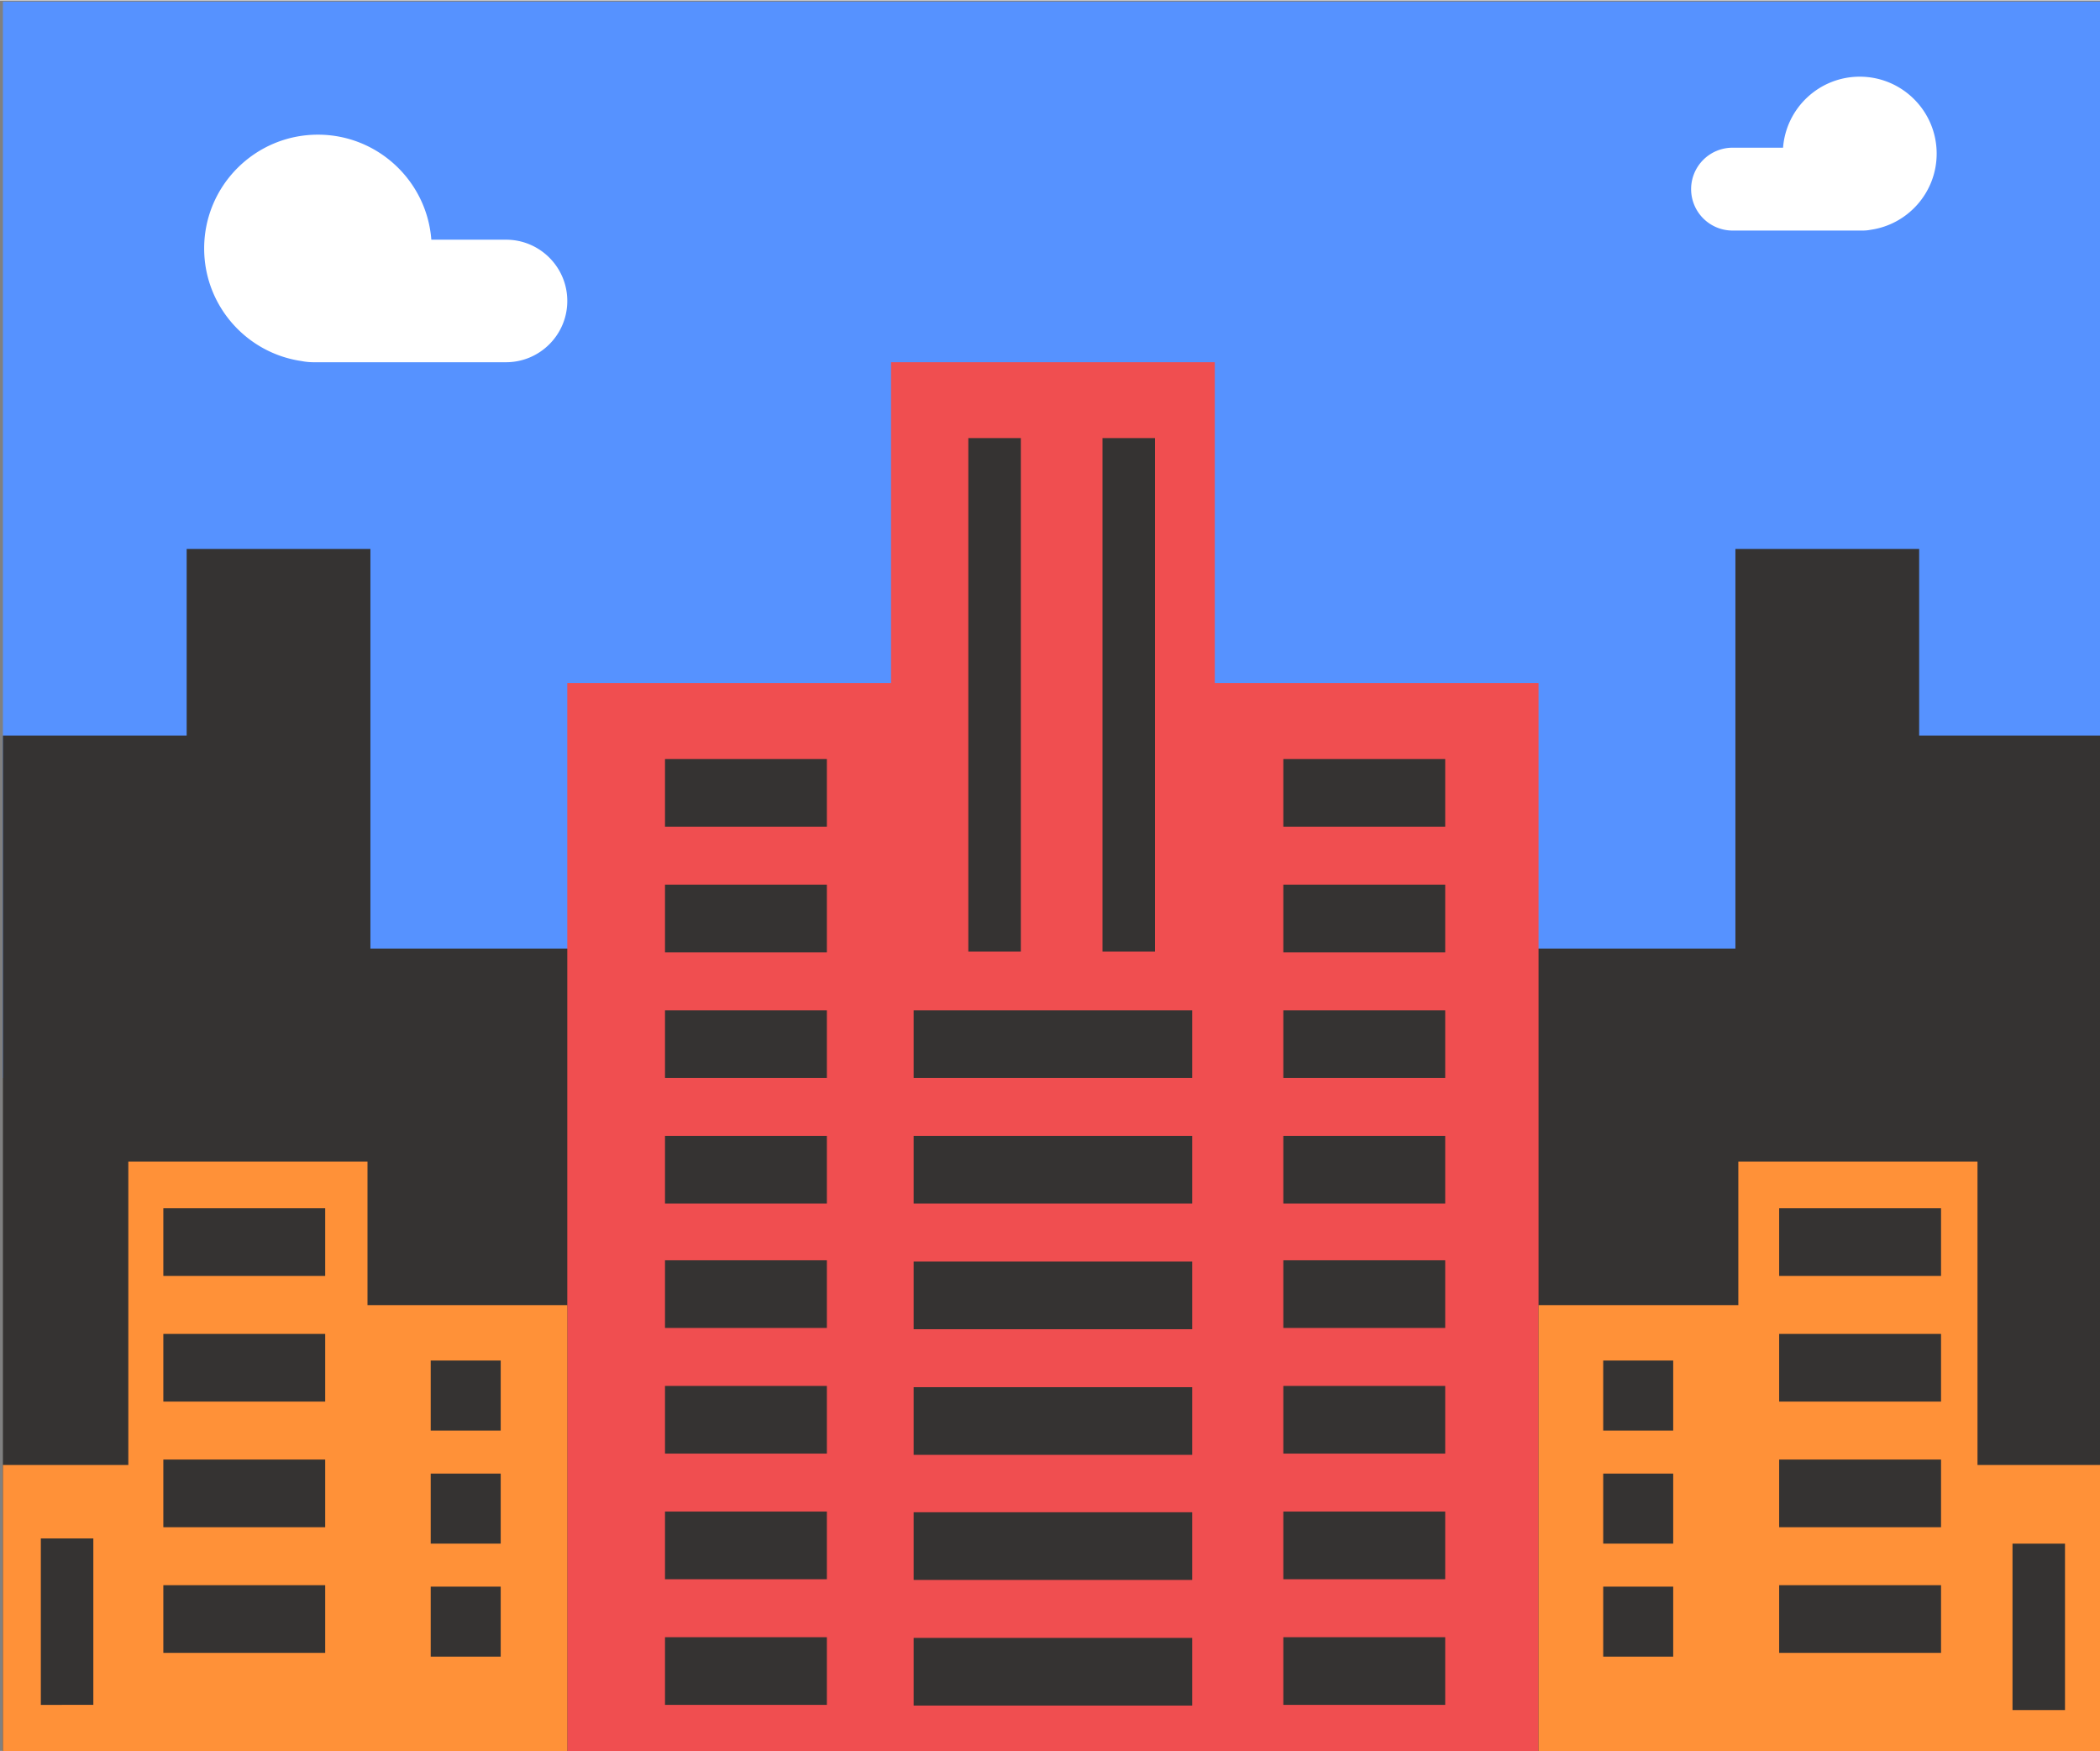 <svg xmlns:xlink="http://www.w3.org/1999/xlink" viewBox="0 0 360 300" xmlns="http://www.w3.org/2000/svg" fill-rule="evenodd" clip-rule="evenodd" stroke-linejoin="round" stroke-miterlimit="1.414" width="373"  height="311" ><rect x="0" y="0" width="360" height="300" fill="#808080" stroke="none"/><path fill="none" d="M.5.195h360v300H.5z"></path><clipPath id="a"><path d="M.5.195h360v300H.5z"></path></clipPath><g clip-path="url(#a)"><path fill="#5692FF" d="M.5.195h360v184.467H.5z"></path><path d="M.5 126H32V94h31.5v68.5H117v137.695H.5V126zM360.5 126H329V94h-31.5v68.5H244v137.695h116.5V126z" fill="#353332"></path><path d="M97.25 117h55.5V62h55.5v55h55.5v183.195H97.25V117z" fill="#F04E50"></path><path d="M.5 300.195V251H22v-52h41v24.598h34.25v76.597H.5zM360.5 300.195V251H339v-52h-41v24.598h-34.25v76.597h96.75z" fill="#FF9138"></path><g fill="#353332"><path d="M28 207h27.75v11.598H28zM28 228.533h27.75v11.598H28zM28 250.065h27.75v11.598H28zM28 271.598h27.75v11.598H28z" fill="#353332"></path></g><g fill="#353332"><path d="M114 130h27.75v11.598H114zM114 151.533h27.75v11.598H114zM114 173.065h27.75v11.598H114zM114 194.598h27.75v11.598H114z" fill="#353332"></path></g><g fill="#353332"><path d="M220 130h27.75v11.598H220zM220 151.533h27.75v11.598H220zM220 173.065h27.75v11.598H220zM220 194.598h27.75v11.598H220z" fill="#353332"></path></g><g fill="#353332"><path d="M156.625 173.065h47.75v11.598h-47.75zM156.625 194.598h47.75v11.598h-47.75zM156.625 216.13h47.75v11.598h-47.75zM156.625 237.663h47.75v11.598h-47.75z" fill="#353332"></path></g><g fill="#353332"><path d="M156.625 259.098h47.75v11.598h-47.75zM156.625 280.63h47.75v11.598h-47.75z" fill="#353332"></path></g><g fill="#353332"><path d="M114 215.915h27.75v11.598H114zM114 237.447h27.75v11.598H114zM114 258.98h27.75v11.598H114zM114 280.512h27.75v11.598H114z" fill="#353332"></path></g><g fill="#353332"><path d="M220 215.915h27.75v11.598H220zM220 237.447h27.75v11.598H220zM220 258.98h27.75v11.598H220zM220 280.512h27.75v11.598H220z" fill="#353332"></path></g><g fill="#353332"><path d="M305 207h27.75v11.598H305zM305 228.533h27.75v11.598H305zM305 250.065h27.75v11.598H305zM305 271.598h27.75v11.598H305z" fill="#353332"></path></g><g fill="#353332"><path d="M274.836 233.098h12v12h-12zM274.836 252.472h12v12h-12zM274.836 271.846h12v12h-12z" fill="#353332"></path></g><g fill="#353332"><path d="M73.836 233.098h12v12h-12zM73.836 252.472h12v12h-12zM73.836 271.846h12v12h-12z" fill="#353332"></path></g><path fill="#353332" d="M345 264.472h9V293h-9zM7 263.582h9v28.528H7zM166 75h9v88h-9zM189 75h9v88h-9z"></path><path d="M86.75 41c5.795 0 10.5 4.705 10.5 10.5S92.545 62 86.75 62h-33a10.5 10.5 0 0 1-2.043-.199C42.266 60.445 35 52.314 35 42.5 35 31.738 43.738 23 54.5 23c10.258 0 18.676 7.937 19.443 18H86.75zM297.006 25.233a7.104 7.104 0 0 0-7.1 7.1 7.104 7.104 0 0 0 7.1 7.101h22.315a7.13 7.13 0 0 0 1.381-.135C327.087 38.382 332 32.884 332 26.248c0-7.278-5.908-13.186-13.186-13.186-6.936 0-12.629 5.367-13.147 12.171h-8.661z" fill="#FFFFFF"></path></g></svg>